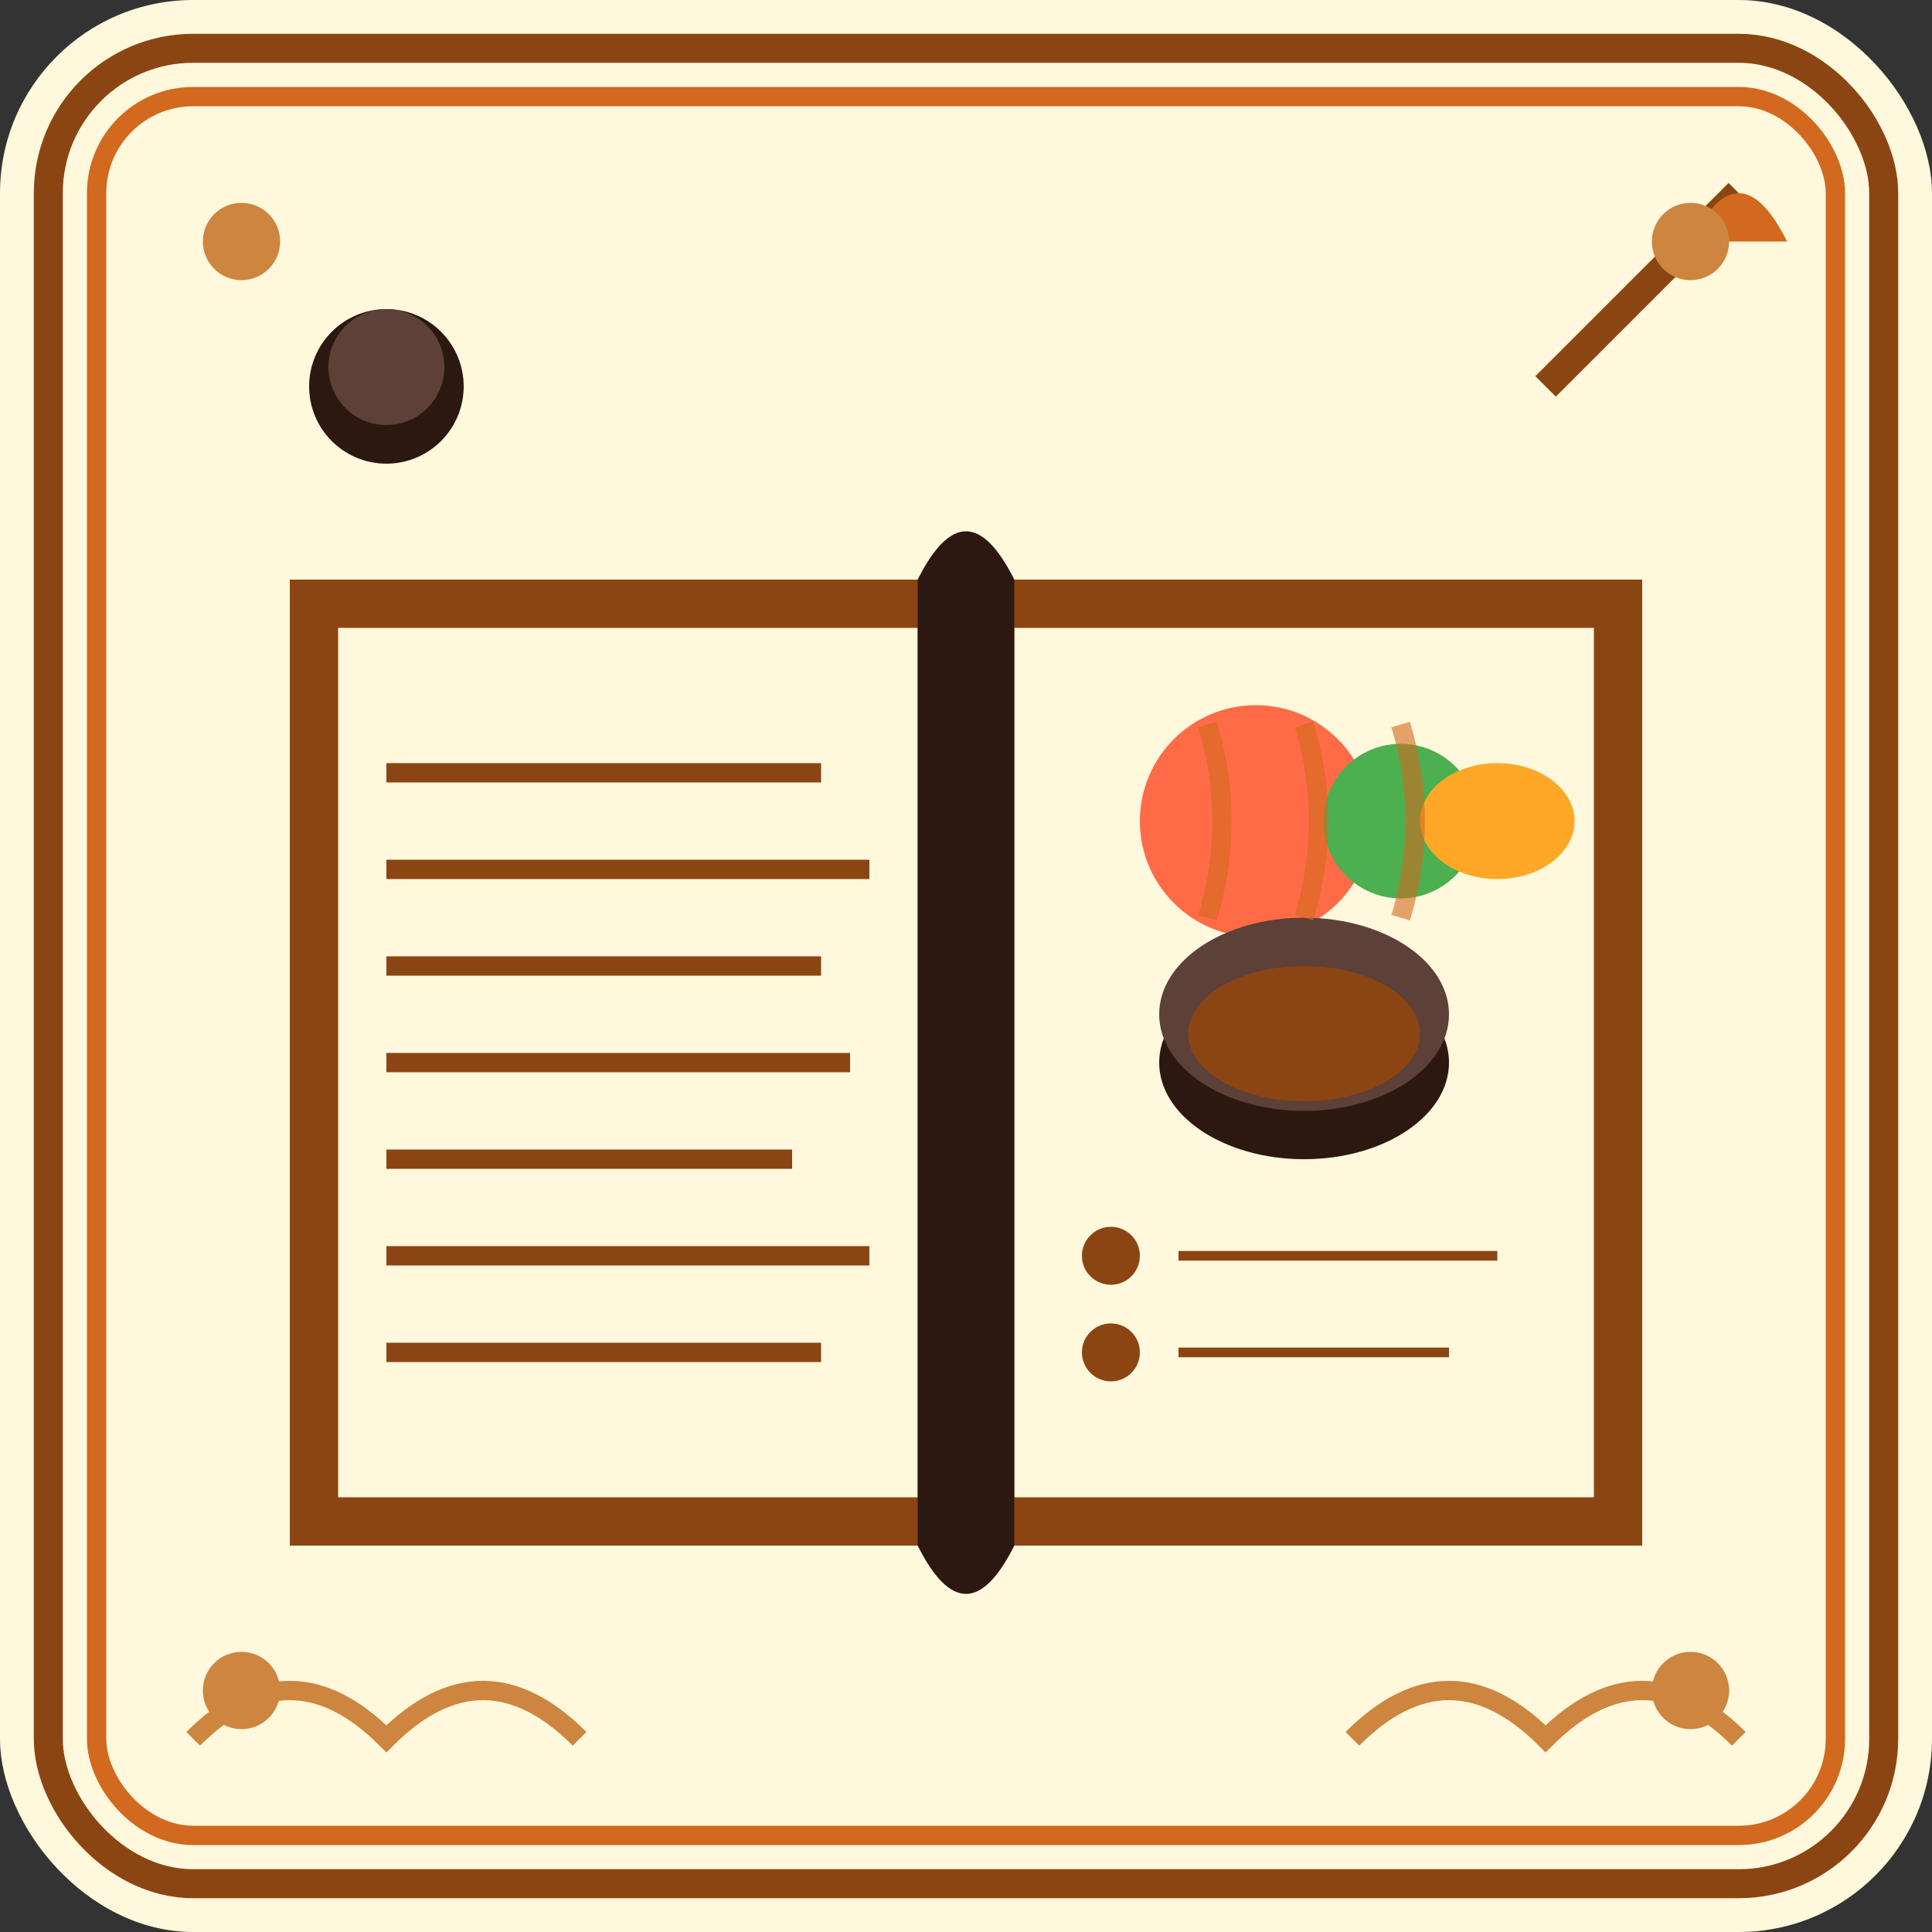 <svg width="200" height="200" viewBox="0 0 200 200" fill="none" xmlns="http://www.w3.org/2000/svg">
  <rect x="0" y="0" width="200" height="200" fill="#333333" stroke="none"/>
  <!-- Background -->
  <rect width="200" height="200" rx="20" fill="#FFF8DC"/>
  
  <!-- Open book base -->
  <path d="M30 60 L100 60 L100 160 L30 160 Z" fill="#8B4513"/>
  <path d="M100 60 L170 60 L170 160 L100 160 Z" fill="#8B4513"/>
  
  <!-- Book pages -->
  <path d="M35 65 L95 65 L95 155 L35 155 Z" fill="#FFF8DC"/>
  <path d="M105 65 L165 65 L165 155 L105 155 Z" fill="#FFF8DC"/>
  
  <!-- Book spine -->
  <path d="M95 60 Q100 50 105 60 L105 160 Q100 170 95 160 Z" fill="#2C1810"/>
  
  <!-- Text lines on left page -->
  <line x1="40" y1="80" x2="85" y2="80" stroke="#8B4513" stroke-width="2"/>
  <line x1="40" y1="90" x2="90" y2="90" stroke="#8B4513" stroke-width="2"/>
  <line x1="40" y1="100" x2="85" y2="100" stroke="#8B4513" stroke-width="2"/>
  <line x1="40" y1="110" x2="88" y2="110" stroke="#8B4513" stroke-width="2"/>
  <line x1="40" y1="120" x2="82" y2="120" stroke="#8B4513" stroke-width="2"/>
  <line x1="40" y1="130" x2="90" y2="130" stroke="#8B4513" stroke-width="2"/>
  <line x1="40" y1="140" x2="85" y2="140" stroke="#8B4513" stroke-width="2"/>
  
  <!-- Recipe illustration on right page -->
  <circle cx="130" cy="85" r="12" fill="#FF6B47"/>
  <circle cx="145" cy="85" r="8" fill="#4CAF50"/>
  <ellipse cx="155" cy="85" rx="8" ry="6" fill="#FFA726"/>
  
  <!-- Pot illustration -->
  <ellipse cx="135" cy="110" rx="15" ry="10" fill="#2C1810"/>
  <ellipse cx="135" cy="105" rx="15" ry="10" fill="#5D4037"/>
  <ellipse cx="135" cy="107" rx="12" ry="7" fill="#8B4513"/>
  
  <!-- Steam from pot -->
  <path d="M125 95 Q128 85 125 75" stroke="#D2691E" stroke-width="2" fill="none" opacity="0.6"/>
  <path d="M135 95 Q138 85 135 75" stroke="#D2691E" stroke-width="2" fill="none" opacity="0.6"/>
  <path d="M145 95 Q148 85 145 75" stroke="#D2691E" stroke-width="2" fill="none" opacity="0.6"/>
  
  <!-- Recipe steps -->
  <circle cx="115" cy="130" r="3" fill="#8B4513"/>
  <line x1="122" y1="130" x2="155" y2="130" stroke="#8B4513" stroke-width="1"/>
  
  <circle cx="115" cy="140" r="3" fill="#8B4513"/>
  <line x1="122" y1="140" x2="150" y2="140" stroke="#8B4513" stroke-width="1"/>
  
  <!-- Quill pen -->
  <line x1="160" y1="40" x2="180" y2="20" stroke="#8B4513" stroke-width="3"/>
  <path d="M175 25 Q180 15 185 25" fill="#D2691E"/>
  
  <!-- Ink well -->
  <circle cx="40" cy="40" r="8" fill="#2C1810"/>
  <circle cx="40" cy="38" r="6" fill="#5D4037"/>
  
  <!-- Decorative flourishes -->
  <path d="M20 180 Q30 170 40 180 Q50 170 60 180" stroke="#CD853F" stroke-width="2" fill="none"/>
  <path d="M140 180 Q150 170 160 180 Q170 170 180 180" stroke="#CD853F" stroke-width="2" fill="none"/>
  
  <!-- Border -->
  <rect x="5" y="5" width="190" height="190" rx="15" fill="none" stroke="#8B4513" stroke-width="3"/>
  <rect x="10" y="10" width="180" height="180" rx="10" fill="none" stroke="#D2691E" stroke-width="2"/>
  
  <!-- Corner decorations -->
  <circle cx="25" cy="25" r="4" fill="#CD853F"/>
  <circle cx="175" cy="25" r="4" fill="#CD853F"/>
  <circle cx="25" cy="175" r="4" fill="#CD853F"/>
  <circle cx="175" cy="175" r="4" fill="#CD853F"/>
</svg>
